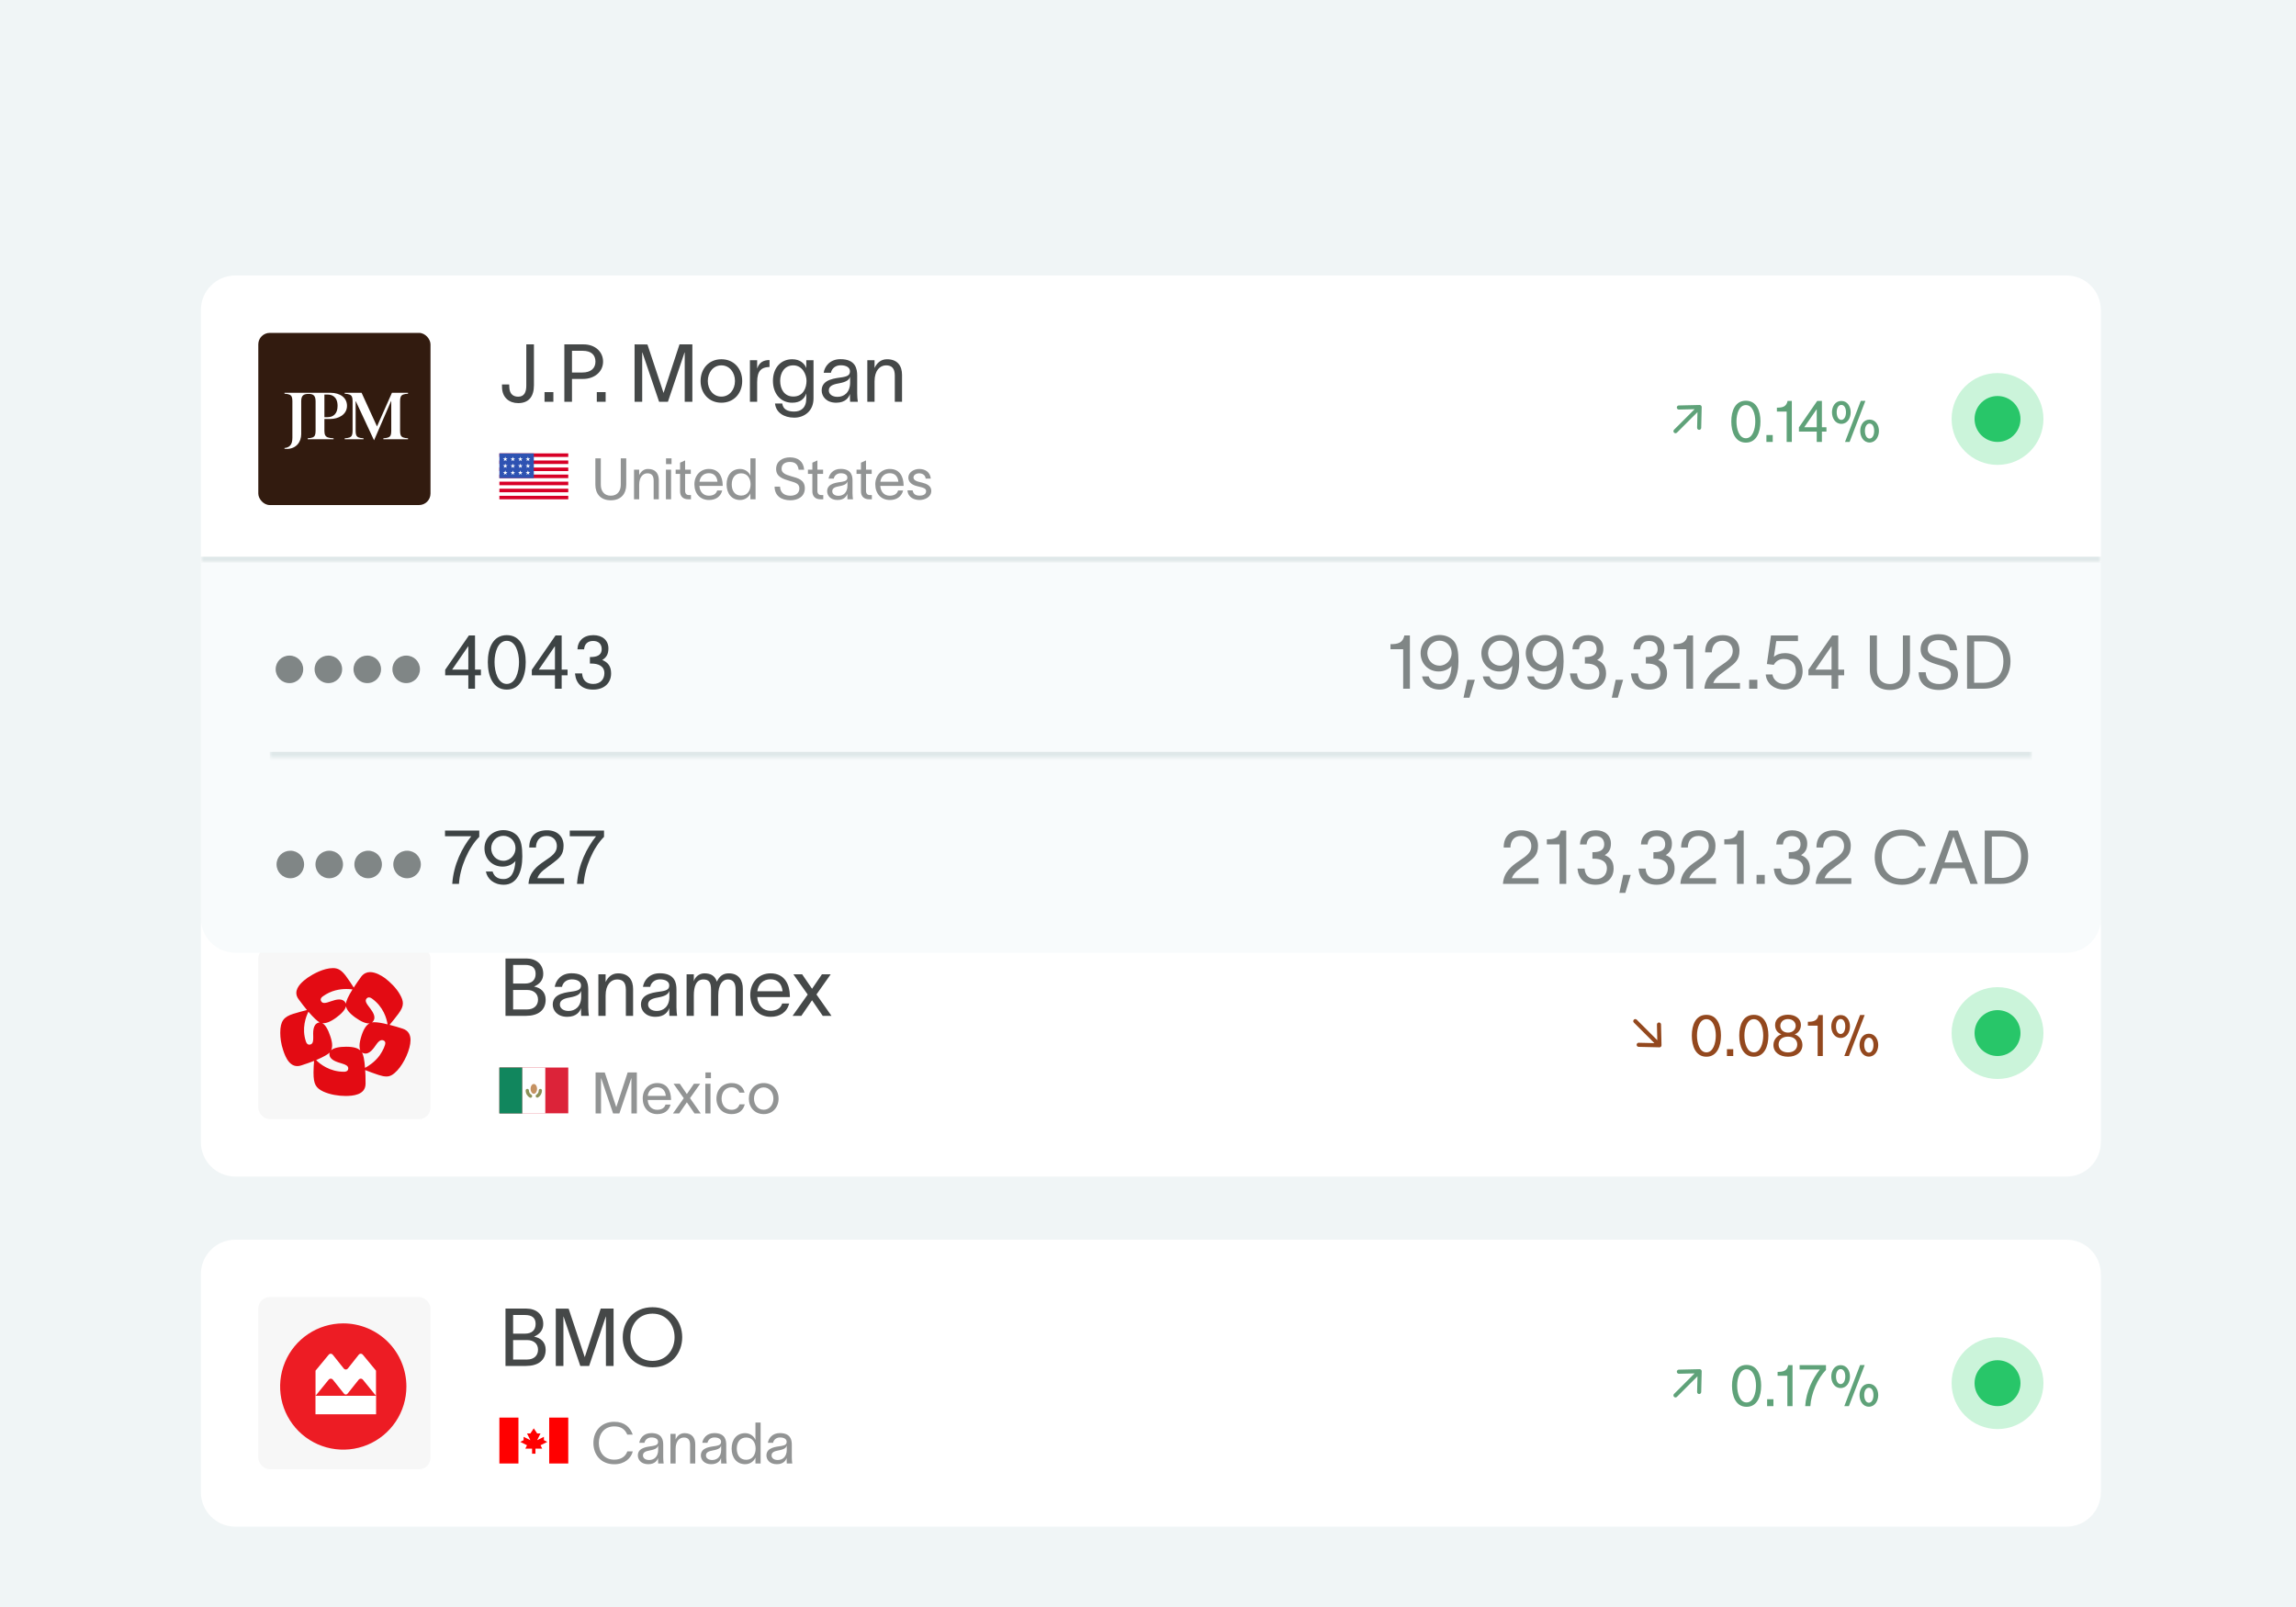 <svg width="400" height="280" viewBox="0 0 400 280" fill="none" xmlns="http://www.w3.org/2000/svg">
<rect width="400" height="280" fill="#F0F5F6"/>
<g filter="url(#filter0_dd_345_24853)">
<path d="M35 216C35 212.686 37.686 210 41 210H360C363.314 210 366 212.686 366 216V254C366 257.314 363.314 260 360 260H41C37.686 260 35 257.314 35 254V216Z" fill="white"/>
<rect x="45" y="220" width="30" height="30" rx="2" fill="#F7F7F7"/>
<path d="M59.801 224.583C57.625 224.583 55.498 225.228 53.69 226.437C51.881 227.646 50.471 229.364 49.638 231.373C48.806 233.383 48.588 235.595 49.012 237.729C49.437 239.863 50.484 241.823 52.023 243.361C53.561 244.9 55.521 245.947 57.655 246.372C59.789 246.796 62 246.578 64.01 245.746C66.02 244.913 67.738 243.503 68.947 241.694C70.156 239.885 70.801 237.759 70.801 235.583C70.801 232.666 69.642 229.868 67.579 227.805C65.516 225.742 62.718 224.583 59.801 224.583Z" fill="#ED1C24"/>
<path d="M59.902 232.463L57.961 230.03C57.921 229.979 57.868 229.937 57.809 229.909C57.749 229.88 57.683 229.866 57.616 229.866C57.551 229.865 57.487 229.88 57.429 229.907C57.371 229.934 57.32 229.974 57.281 230.024L54.97 232.821V237.208L57.275 234.376C57.317 234.325 57.37 234.283 57.431 234.255C57.492 234.226 57.558 234.212 57.626 234.212C57.694 234.211 57.762 234.226 57.823 234.255C57.885 234.284 57.938 234.327 57.98 234.379L59.93 236.829C59.967 236.875 60.014 236.913 60.068 236.94C60.121 236.966 60.18 236.982 60.241 236.984C60.301 236.982 60.361 236.967 60.414 236.941C60.468 236.914 60.515 236.876 60.552 236.829L62.502 234.379C62.544 234.327 62.598 234.285 62.659 234.256C62.72 234.227 62.788 234.212 62.856 234.212C62.924 234.211 62.991 234.226 63.052 234.254C63.112 234.282 63.166 234.324 63.207 234.376L65.505 237.205V232.818L63.194 230.021C63.154 229.971 63.103 229.931 63.044 229.904C62.986 229.877 62.921 229.862 62.856 229.863C62.79 229.863 62.724 229.878 62.664 229.907C62.604 229.935 62.552 229.976 62.511 230.027L60.586 232.463C60.546 232.513 60.494 232.554 60.434 232.582C60.375 232.61 60.31 232.624 60.244 232.624C60.178 232.623 60.113 232.609 60.054 232.581C59.995 232.553 59.943 232.512 59.902 232.463ZM65.521 240.423H54.961V237.205H65.521V240.423Z" fill="white"/>
<path d="M88.064 232V222.004H91.704C93.398 222.004 94.644 222.998 94.644 224.678C94.644 225.728 94.056 226.442 93.062 226.89V226.904C94.21 227.1 95.064 227.87 95.064 229.172C95.064 231.034 93.748 232 91.62 232H88.064ZM89.394 230.88H91.844C92.95 230.88 93.734 230.25 93.734 229.172C93.734 228.108 92.95 227.492 91.844 227.492H89.394V230.88ZM89.394 226.372H91.452C92.614 226.372 93.314 225.798 93.314 224.678C93.314 223.558 92.614 223.124 91.452 223.124H89.394V226.372ZM96.828 232V222.004L99.068 222.018L101.868 230.446H101.882L104.654 222.004H106.894V232H105.564V223.404H105.536L102.638 232H101.098L98.186 223.404H98.158V232H96.828ZM113.671 221.766C116.905 221.766 118.851 224.188 118.851 227.002C118.851 229.816 116.905 232.238 113.671 232.238C110.437 232.238 108.491 229.816 108.491 227.002C108.491 224.188 110.437 221.766 113.671 221.766ZM109.821 227.002C109.821 229.102 111.179 231.118 113.671 231.118C116.163 231.118 117.521 229.102 117.521 227.002C117.521 224.902 116.163 222.886 113.671 222.886C111.179 222.886 109.821 224.902 109.821 227.002Z" fill="#1D2020" fill-opacity="0.82"/>
<g clip-path="url(#clip0_345_24853)">
<path d="M87 241H99V249H87V241Z" fill="white"/>
<path d="M87 241H90.322V249H87V241ZM95.678 241H99V249H95.678V241ZM94.17 245.819L95.349 245.229L94.759 244.935V244.345L93.58 244.935L94.17 243.756H93.58L92.991 242.871L92.401 243.756H91.812L92.401 244.935L91.222 244.345V244.935L90.633 245.229L91.812 245.819L91.517 246.408H92.696V247.292H93.285V246.408H94.464L94.17 245.819Z" fill="#FF0000"/>
</g>
<path d="M110.24 246.89C109.96 248.06 108.84 249.13 107.02 249.13C104.67 249.13 103.38 247.44 103.38 245.43C103.38 243.42 104.67 241.73 107.02 241.73C108.81 241.73 109.79 242.69 110.23 243.96H109.28C108.89 243.06 108.23 242.53 107.02 242.53C105.24 242.53 104.33 243.88 104.33 245.43C104.33 246.98 105.23 248.33 107.02 248.33C108.24 248.33 109 247.72 109.29 246.89H110.24ZM111.374 245.39C111.484 244.64 112.114 243.7 113.464 243.7C115.364 243.7 115.544 244.93 115.544 245.73V247.95C115.544 248.34 115.584 248.75 115.624 249H114.664C114.644 248.75 114.644 248.54 114.644 248.25V248.05H114.634C114.514 248.45 114.084 249.12 112.934 249.12C111.694 249.12 111.124 248.33 111.124 247.59C111.124 246.13 112.964 246.08 113.744 245.94C114.424 245.82 114.644 245.63 114.644 245.2C114.644 244.77 114.234 244.46 113.494 244.46C112.864 244.46 112.394 244.83 112.274 245.39H111.374ZM112.014 247.59C112.014 248.08 112.464 248.39 113.094 248.39C113.884 248.39 114.664 247.88 114.664 246.6L114.654 245.88C114.554 246.22 114.334 246.52 113.214 246.72C112.464 246.85 112.014 247.07 112.014 247.59ZM116.804 249V243.83H117.704V244.8C117.974 244.21 118.454 243.71 119.254 243.71C120.614 243.71 121.124 244.6 121.124 245.65V249H120.224V245.74C120.224 244.83 119.834 244.47 119.134 244.47C118.374 244.47 117.704 245.11 117.704 246.46V249H116.804ZM122.351 245.39C122.461 244.64 123.091 243.7 124.441 243.7C126.341 243.7 126.521 244.93 126.521 245.73V247.95C126.521 248.34 126.561 248.75 126.601 249H125.641C125.621 248.75 125.621 248.54 125.621 248.25V248.05H125.611C125.491 248.45 125.061 249.12 123.911 249.12C122.671 249.12 122.101 248.33 122.101 247.59C122.101 246.13 123.941 246.08 124.721 245.94C125.401 245.82 125.621 245.63 125.621 245.2C125.621 244.77 125.211 244.46 124.471 244.46C123.841 244.46 123.371 244.83 123.251 245.39H122.351ZM122.991 247.59C122.991 248.08 123.441 248.39 124.071 248.39C124.861 248.39 125.641 247.88 125.641 246.6L125.631 245.88C125.531 246.22 125.311 246.52 124.191 246.72C123.441 246.85 122.991 247.07 122.991 247.59ZM129.821 243.71C130.761 243.71 131.411 244.34 131.601 244.88H131.611V241.86H132.511V249H131.611V247.97H131.601C131.411 248.5 130.761 249.12 129.821 249.12C128.361 249.12 127.461 248 127.461 246.4C127.461 244.8 128.361 243.71 129.821 243.71ZM128.361 246.4C128.361 247.52 128.911 248.35 130.001 248.35C131.121 248.35 131.641 247.42 131.641 246.4C131.641 245.39 131.121 244.47 130.001 244.47C128.941 244.47 128.361 245.28 128.361 246.4ZM133.776 245.39C133.886 244.64 134.516 243.7 135.866 243.7C137.766 243.7 137.946 244.93 137.946 245.73V247.95C137.946 248.34 137.986 248.75 138.026 249H137.066C137.046 248.75 137.046 248.54 137.046 248.25V248.05H137.036C136.916 248.45 136.486 249.12 135.336 249.12C134.096 249.12 133.526 248.33 133.526 247.59C133.526 246.13 135.366 246.08 136.146 245.94C136.826 245.82 137.046 245.63 137.046 245.2C137.046 244.77 136.636 244.46 135.896 244.46C135.266 244.46 134.796 244.83 134.676 245.39H133.776ZM134.416 247.59C134.416 248.08 134.866 248.39 135.496 248.39C136.286 248.39 137.066 247.88 137.066 246.6L137.056 245.88C136.956 246.22 136.736 246.52 135.616 246.72C134.866 246.85 134.416 247.07 134.416 247.59Z" fill="#1D2020" fill-opacity="0.48"/>
<g clip-path="url(#clip1_345_24853)">
<path d="M296.463 232.928C296.465 232.831 296.427 232.737 296.358 232.667C296.289 232.598 296.195 232.561 296.097 232.562L292.477 232.646C292.28 232.65 292.124 232.815 292.129 233.011C292.134 233.208 292.297 233.365 292.494 233.36L295.223 233.298L291.644 236.876C291.504 237.016 291.504 237.241 291.644 237.381C291.784 237.521 292.009 237.521 292.149 237.381L295.728 233.803L295.664 236.531C295.659 236.729 295.815 236.891 296.012 236.896C296.209 236.901 296.372 236.745 296.377 236.548L296.461 232.928L296.463 232.928Z" fill="#5FA279"/>
</g>
<path d="M304.282 238.36C305.452 238.36 305.922 236.77 305.922 235.43C305.922 234.1 305.452 232.58 304.282 232.58C303.112 232.58 302.642 234.1 302.642 235.43C302.642 236.77 303.112 238.36 304.282 238.36ZM301.742 235.43C301.742 233.61 302.402 231.82 304.282 231.82C306.162 231.82 306.822 233.61 306.822 235.43C306.822 237.25 306.162 239.12 304.282 239.12C302.402 239.12 301.742 237.26 301.742 235.43ZM307.859 237.8H308.959V239H307.859V237.8ZM312.287 239H311.387V233.71H309.687V233.03C310.657 233.03 311.337 232.88 311.547 231.86H312.287V239ZM318.114 232.7C316.684 234.11 315.524 236.79 315.394 239H314.494C314.664 236.41 315.824 234.14 317.044 232.62H313.524V231.86H318.114V232.7ZM320.668 235.16C321.178 235.16 321.478 234.56 321.478 233.83C321.478 233.1 321.178 232.55 320.668 232.55C320.158 232.55 319.858 233.11 319.858 233.83C319.858 234.56 320.158 235.16 320.668 235.16ZM319.038 233.84C319.038 232.83 319.598 231.86 320.668 231.86C321.738 231.86 322.298 232.83 322.298 233.84C322.298 234.84 321.738 235.85 320.668 235.85C319.598 235.85 319.038 234.84 319.038 233.84ZM321.308 239H322.108L324.858 231.85H324.058L321.308 239ZM323.958 237.08C323.958 236.08 324.518 235.11 325.588 235.11C326.648 235.11 327.218 236.08 327.218 237.08C327.218 238.08 326.648 239.1 325.588 239.1C324.518 239.1 323.958 238.08 323.958 237.08ZM324.778 237.07C324.778 237.8 325.078 238.41 325.588 238.41C326.098 238.41 326.388 237.8 326.388 237.07C326.388 236.35 326.098 235.8 325.588 235.8C325.078 235.8 324.778 236.35 324.778 237.07Z" fill="#5FA279"/>
<circle cx="348" cy="235" r="8" fill="#CBF4DA"/>
<circle cx="348" cy="235" r="4" fill="#28C669"/>
</g>
<g filter="url(#filter1_dd_345_24853)">
<path d="M35 155C35 151.686 37.686 149 41 149H360C363.314 149 366 151.686 366 155V193C366 196.314 363.314 199 360 199H41C37.686 199 35 196.314 35 193V155Z" fill="white"/>
<rect x="45" y="159" width="30" height="30" rx="2" fill="#F7F7F7"/>
<path d="M67.866 172.569C68.606 172.751 69.403 172.984 70.154 173.233C71.206 173.576 71.519 174.366 71.519 175.218C71.519 176.818 70.405 179.242 69.219 180.507C68.544 181.227 68.005 181.564 67.33 181.564C66.938 181.564 66.51 181.478 65.981 181.307C65.174 181.049 64.184 180.669 63.623 180.446C63.67 181.196 63.688 181.563 63.688 182.813C63.688 184.807 61.445 184.957 60.181 184.957C58.974 184.957 57.499 184.725 56.342 184.198C55.039 183.568 54.618 182.957 54.618 180.876C54.618 180.043 54.676 179.454 54.719 178.847C54.004 179.121 53.23 179.396 52.472 179.639C50.555 180.269 49.726 178.198 49.337 177.002C48.955 175.874 48.826 174.838 48.826 173.946C48.826 171.871 49.482 171.169 51.063 170.657C51.866 170.4 52.891 170.139 53.479 169.986C53.003 169.408 52.497 168.762 52.032 168.115C51.745 167.737 51.625 167.367 51.625 167.019C51.625 165.864 52.811 164.919 53.595 164.351C54.571 163.688 56.387 162.68 58.021 162.68C58.91 162.68 59.49 163.062 60.227 164.006C60.728 164.677 61.3 165.555 61.627 166.069C62.032 165.436 62.495 164.759 62.966 164.122C63.398 163.595 63.926 163.377 64.463 163.377C65.423 163.377 66.423 163.961 67.084 164.435C67.992 165.124 69.064 166.175 69.667 167.266C70.011 167.861 70.189 168.349 70.189 168.818C70.189 169.369 69.942 169.914 69.426 170.614C68.93 171.288 68.261 172.108 67.866 172.569ZM65.221 172.108C65.728 172.108 66.628 172.25 67.518 172.481C67.376 171.508 66.82 169.434 64.796 167.985C64.597 167.845 64.43 167.782 64.278 167.782C63.978 167.782 63.719 168.051 63.719 168.346C63.719 168.62 63.913 168.935 64.198 169.313C64.59 169.832 65.229 170.591 65.229 171.293C65.229 171.747 64.963 172.037 64.801 172.15C64.94 172.12 65.077 172.108 65.221 172.108ZM66.145 177.887C66.777 176.967 67.127 176.104 67.127 175.736C67.127 175.375 66.777 175.225 66.547 175.225C66.227 175.225 65.93 175.47 65.599 175.931C65.108 176.633 64.345 177.842 63.348 177.515C63.237 177.475 63.132 177.435 63.061 177.377C63.223 177.667 63.299 177.99 63.373 178.298C63.465 178.754 63.544 179.372 63.595 180.064C64.207 179.734 65.272 179.068 66.145 177.887ZM62.77 177.024C62.678 176.806 62.629 176.542 62.634 176.233C62.634 175.723 62.763 175.134 62.991 174.418C63.407 173.16 63.878 172.569 64.373 172.306C63.742 172.382 62.87 171.984 61.884 171.277C60.799 170.49 60.375 169.867 60.273 169.325C60.154 169.939 59.493 170.644 58.516 171.351C57.419 172.136 56.69 172.338 56.144 172.263C56.696 172.564 57.166 173.4 57.543 174.546C57.767 175.214 57.865 175.696 57.865 176.122C57.865 176.491 57.797 176.769 57.685 176.996C58.154 176.573 59.102 176.381 60.312 176.381C61.66 176.381 62.376 176.645 62.77 177.024ZM59.915 180.739C60.483 180.739 60.672 180.461 60.672 180.15C60.672 179.732 60.259 179.511 59.608 179.316C58.786 179.065 57.393 178.724 57.393 177.68C57.393 177.569 57.408 177.464 57.441 177.378C57.21 177.623 56.919 177.789 56.639 177.947C56.244 178.185 55.677 178.44 55.078 178.708C55.73 179.382 57.413 180.739 59.915 180.739ZM54.571 174.789C54.549 173.938 54.445 172.514 55.453 172.197C55.552 172.15 55.627 172.14 55.705 172.149C55.289 171.943 54.599 171.277 53.726 170.28C53.301 171.157 52.523 173.162 53.29 175.455C53.459 175.982 53.792 176.082 54.089 175.987C54.499 175.854 54.581 175.453 54.571 174.789ZM56.252 167.597C55.964 167.796 55.868 168.006 55.868 168.176C55.868 168.352 56.007 168.754 56.495 168.754C57.197 168.754 58.135 168.142 59.102 168.142C60.007 168.142 60.227 168.787 60.259 168.884C60.285 168.468 60.654 167.583 61.414 166.395C61.145 166.35 60.772 166.321 60.337 166.321C59.21 166.321 57.701 166.554 56.252 167.597Z" fill="#E30B13"/>
<path d="M88.064 171V161.004H91.704C93.398 161.004 94.644 161.998 94.644 163.678C94.644 164.728 94.056 165.442 93.062 165.89V165.904C94.21 166.1 95.064 166.87 95.064 168.172C95.064 170.034 93.748 171 91.62 171H88.064ZM89.394 169.88H91.844C92.95 169.88 93.734 169.25 93.734 168.172C93.734 167.108 92.95 166.492 91.844 166.492H89.394V169.88ZM89.394 165.372H91.452C92.614 165.372 93.314 164.798 93.314 163.678C93.314 162.558 92.614 162.124 91.452 162.124H89.394V165.372ZM96.646 165.946C96.8 164.896 97.682 163.58 99.572 163.58C102.232 163.58 102.484 165.302 102.484 166.422V169.53C102.484 170.076 102.54 170.65 102.596 171H101.252C101.224 170.65 101.224 170.356 101.224 169.95V169.67H101.21C101.042 170.23 100.44 171.168 98.83 171.168C97.094 171.168 96.296 170.062 96.296 169.026C96.296 166.982 98.872 166.912 99.964 166.716C100.916 166.548 101.224 166.282 101.224 165.68C101.224 165.078 100.65 164.644 99.614 164.644C98.732 164.644 98.074 165.162 97.906 165.946H96.646ZM97.542 169.026C97.542 169.712 98.172 170.146 99.054 170.146C100.16 170.146 101.252 169.432 101.252 167.64L101.238 166.632C101.098 167.108 100.79 167.528 99.222 167.808C98.172 167.99 97.542 168.298 97.542 169.026ZM104.248 171V163.762H105.508V165.12C105.886 164.294 106.558 163.594 107.678 163.594C109.582 163.594 110.296 164.84 110.296 166.31V171H109.036V166.436C109.036 165.162 108.49 164.658 107.51 164.658C106.446 164.658 105.508 165.554 105.508 167.444V171H104.248ZM112.013 165.946C112.167 164.896 113.049 163.58 114.939 163.58C117.599 163.58 117.851 165.302 117.851 166.422V169.53C117.851 170.076 117.907 170.65 117.963 171H116.619C116.591 170.65 116.591 170.356 116.591 169.95V169.67H116.577C116.409 170.23 115.807 171.168 114.197 171.168C112.461 171.168 111.663 170.062 111.663 169.026C111.663 166.982 114.239 166.912 115.331 166.716C116.283 166.548 116.591 166.282 116.591 165.68C116.591 165.078 116.017 164.644 114.981 164.644C114.099 164.644 113.441 165.162 113.273 165.946H112.013ZM112.909 169.026C112.909 169.712 113.539 170.146 114.421 170.146C115.527 170.146 116.619 169.432 116.619 167.64L116.605 166.632C116.465 167.108 116.157 167.528 114.589 167.808C113.539 167.99 112.909 168.298 112.909 169.026ZM119.615 171V163.762H120.875V164.994C121.015 164.336 121.729 163.594 122.709 163.594C123.885 163.594 124.557 164.042 124.893 165.036C125.341 164.056 125.999 163.594 126.965 163.594C128.729 163.594 129.415 164.84 129.415 166.31V171H128.155V166.436C128.155 165.162 127.637 164.658 126.797 164.658C125.873 164.658 125.131 165.554 125.131 167.444V171H123.871V166.436C123.871 165.162 123.521 164.658 122.541 164.658C121.253 164.658 120.875 165.932 120.875 167.444V171H119.615ZM137.496 168.844C137.09 170.384 135.872 171.168 134.262 171.168C132.12 171.168 130.706 169.614 130.706 167.346C130.706 165.162 132.19 163.594 134.234 163.594C136.782 163.594 137.58 165.638 137.608 167.5V167.724H131.924C132.022 169.236 132.946 170.118 134.234 170.118C135.2 170.118 136.012 169.74 136.264 168.844H137.496ZM131.938 166.716H136.334C136.222 165.456 135.522 164.63 134.234 164.63C132.932 164.63 132.106 165.47 131.938 166.716ZM138.083 171L140.715 167.29L138.223 163.762H139.749L141.471 166.282L143.193 163.762H144.719L142.241 167.276L144.859 171H143.333L141.471 168.284L139.609 171H138.083Z" fill="#1D2020" fill-opacity="0.82"/>
<g clip-path="url(#clip2_345_24853)">
<path d="M95 180H87V187.984H99V180H95Z" fill="#DC2339"/>
<path d="M87 180H91V188H87V180Z" fill="#11865D"/>
<path d="M91 180H95V188H91V180Z" fill="white"/>
<path d="M91.58 184.005C91.58 184.51 91.849 184.98 92.289 185.233C92.424 185.312 92.598 185.266 92.677 185.13C92.757 184.994 92.71 184.821 92.574 184.742C92.31 184.59 92.148 184.309 92.148 184.005C92.148 183.848 92.022 183.722 91.865 183.722C91.709 183.722 91.58 183.848 91.58 184.005V184.005ZM93.765 185.2C94.174 184.94 94.42 184.489 94.42 184.005C94.42 183.848 94.293 183.722 94.137 183.722C93.98 183.722 93.854 183.848 93.854 184.005C93.854 184.295 93.706 184.566 93.461 184.723C93.327 184.805 93.285 184.978 93.365 185.113C93.444 185.249 93.62 185.289 93.755 185.209C93.755 185.205 93.76 185.202 93.765 185.2V185.2Z" fill="#8C9157"/>
<path d="M93 184.573C93.314 184.573 93.569 184.192 93.569 183.722C93.569 183.251 93.314 182.87 93 182.87C92.686 182.87 92.432 183.251 92.432 183.722C92.432 184.192 92.686 184.573 93 184.573Z" fill="#C59262"/>
</g>
<path d="M103.76 188V180.86L105.36 180.87L107.36 186.89H107.37L109.35 180.86H110.95V188H110V181.86H109.98L107.91 188H106.81L104.73 181.86H104.71V188H103.76ZM116.822 186.46C116.532 187.56 115.662 188.12 114.512 188.12C112.982 188.12 111.972 187.01 111.972 185.39C111.972 183.83 113.032 182.71 114.492 182.71C116.312 182.71 116.882 184.17 116.902 185.5V185.66H112.842C112.912 186.74 113.572 187.37 114.492 187.37C115.182 187.37 115.762 187.1 115.942 186.46H116.822ZM112.852 184.94H115.992C115.912 184.04 115.412 183.45 114.492 183.45C113.562 183.45 112.972 184.05 112.852 184.94ZM117.242 188L119.122 185.35L117.342 182.83H118.432L119.662 184.63L120.892 182.83H121.982L120.212 185.34L122.082 188H120.992L119.662 186.06L118.332 188H117.242ZM123.858 181.86H122.898V180.86H123.858V181.86ZM122.878 188V182.83H123.778V188H122.878ZM129.754 186.42C129.464 187.5 128.714 188.12 127.464 188.12C125.854 188.12 124.814 186.98 124.814 185.42C124.814 183.86 125.854 182.71 127.464 182.71C128.784 182.71 129.494 183.44 129.714 184.38H128.814C128.624 183.91 128.274 183.45 127.434 183.45C126.384 183.45 125.714 184.31 125.714 185.42C125.714 186.52 126.384 187.37 127.434 187.37C128.184 187.37 128.614 187.03 128.844 186.42H129.754ZM133.049 188.12C131.479 188.12 130.459 186.94 130.459 185.42C130.459 183.9 131.479 182.71 133.049 182.71C134.619 182.71 135.639 183.9 135.639 185.42C135.639 186.94 134.619 188.12 133.049 188.12ZM131.359 185.42C131.359 186.48 132.039 187.36 133.049 187.36C134.059 187.36 134.739 186.48 134.739 185.42C134.739 184.35 134.059 183.47 133.049 183.47C132.039 183.47 131.359 184.35 131.359 185.42Z" fill="#1D2020" fill-opacity="0.48"/>
<g clip-path="url(#clip3_345_24853)">
<path d="M289.096 176.487C289.193 176.489 289.288 176.451 289.357 176.381C289.427 176.312 289.463 176.218 289.462 176.12L289.378 172.501C289.374 172.303 289.21 172.147 289.013 172.152C288.816 172.158 288.66 172.321 288.665 172.518L288.727 175.246L285.148 171.667C285.008 171.527 284.783 171.527 284.643 171.667C284.503 171.807 284.503 172.033 284.643 172.172L288.222 175.751L285.493 175.687C285.296 175.683 285.134 175.838 285.128 176.035C285.123 176.232 285.28 176.395 285.477 176.4L289.096 176.485L289.096 176.487Z" fill="#93481E"/>
</g>
<path d="M297.281 177.36C298.451 177.36 298.921 175.77 298.921 174.43C298.921 173.1 298.451 171.58 297.281 171.58C296.111 171.58 295.641 173.1 295.641 174.43C295.641 175.77 296.111 177.36 297.281 177.36ZM294.741 174.43C294.741 172.61 295.401 170.82 297.281 170.82C299.161 170.82 299.821 172.61 299.821 174.43C299.821 176.25 299.161 178.12 297.281 178.12C295.401 178.12 294.741 176.26 294.741 174.43ZM300.858 176.8H301.958V178H300.858V176.8ZM305.543 177.36C306.713 177.36 307.183 175.77 307.183 174.43C307.183 173.1 306.713 171.58 305.543 171.58C304.373 171.58 303.903 173.1 303.903 174.43C303.903 175.77 304.373 177.36 305.543 177.36ZM303.003 174.43C303.003 172.61 303.663 170.82 305.543 170.82C307.423 170.82 308.083 172.61 308.083 174.43C308.083 176.25 307.423 178.12 305.543 178.12C303.663 178.12 303.003 176.26 303.003 174.43ZM311.5 170.8C312.79 170.8 313.75 171.49 313.75 172.58C313.75 173.4 313.27 174.03 312.65 174.22C313.31 174.41 314.01 175.07 314.01 176.06C314.01 177.36 312.92 178.12 311.51 178.12C310.05 178.12 308.95 177.36 308.96 176.06C308.97 175.07 309.71 174.4 310.36 174.21C309.66 173.98 309.25 173.41 309.25 172.58C309.25 171.49 310.21 170.8 311.5 170.8ZM309.86 175.99C309.86 176.76 310.44 177.37 311.5 177.37C312.55 177.37 313.11 176.76 313.11 175.98C313.11 175.23 312.55 174.62 311.5 174.62C310.44 174.62 309.86 175.23 309.86 175.99ZM310.16 172.74C310.16 173.36 310.67 173.92 311.5 173.92C312.33 173.92 312.84 173.37 312.84 172.74C312.84 172.11 312.33 171.56 311.5 171.56C310.66 171.56 310.16 172.11 310.16 172.74ZM317.562 178H316.662V172.71H314.962V172.03C315.932 172.03 316.612 171.88 316.822 170.86H317.562V178ZM320.669 174.16C321.179 174.16 321.479 173.56 321.479 172.83C321.479 172.1 321.179 171.55 320.669 171.55C320.159 171.55 319.859 172.11 319.859 172.83C319.859 173.56 320.159 174.16 320.669 174.16ZM319.039 172.84C319.039 171.83 319.599 170.86 320.669 170.86C321.739 170.86 322.299 171.83 322.299 172.84C322.299 173.84 321.739 174.85 320.669 174.85C319.599 174.85 319.039 173.84 319.039 172.84ZM321.309 178H322.109L324.859 170.85H324.059L321.309 178ZM323.959 176.08C323.959 175.08 324.519 174.11 325.589 174.11C326.649 174.11 327.219 175.08 327.219 176.08C327.219 177.08 326.649 178.1 325.589 178.1C324.519 178.1 323.959 177.08 323.959 176.08ZM324.779 176.07C324.779 176.8 325.079 177.41 325.589 177.41C326.099 177.41 326.389 176.8 326.389 176.07C326.389 175.35 326.099 174.8 325.589 174.8C325.079 174.8 324.779 175.35 324.779 176.07Z" fill="#93481E"/>
<circle cx="348" cy="174" r="8" fill="#CBF4DA"/>
<circle cx="348" cy="174" r="4" fill="#28C669"/>
</g>
<g filter="url(#filter2_dd_345_24853)">
<mask id="path-27-inside-1_345_24853" fill="white">
<path d="M35 26C35 22.686 37.686 20 41 20H360C363.314 20 366 22.686 366 26V70H35V26Z"/>
</mask>
<path d="M35 26C35 22.686 37.686 20 41 20H360C363.314 20 366 22.686 366 26V70H35V26Z" fill="white"/>
<path d="M35 20H366H35ZM366 71H35V69H366V71ZM35 70V20V70ZM366 20V70V20Z" fill="#DFE8E9" mask="url(#path-27-inside-1_345_24853)"/>
<rect x="45" y="30" width="30" height="30" rx="2" fill="#321B0F"/>
<path d="M70.224 48.216C70.418 48.294 70.706 48.344 71.086 48.367V48.531H66.789V48.367C67.169 48.344 67.457 48.294 67.651 48.216C67.845 48.139 67.979 48.014 68.053 47.843C68.126 47.672 68.163 47.42 68.163 47.086V41.891H68.128L65.182 48.682H65.147L61.991 41.915H61.956V47.086C61.956 47.42 61.995 47.672 62.073 47.843C62.15 48.014 62.285 48.138 62.475 48.216C62.664 48.294 62.95 48.344 63.33 48.367V48.531H60.052V48.367C60.432 48.344 60.718 48.294 60.908 48.216C61.098 48.139 61.232 48.014 61.309 47.843C61.386 47.672 61.426 47.42 61.426 47.086V41.879C61.426 41.545 61.387 41.293 61.309 41.122C61.231 40.952 61.098 40.827 60.908 40.749C60.717 40.672 60.432 40.621 60.052 40.598V40.435H62.993L65.679 46.3L68.284 40.435H71.086V40.598C70.706 40.621 70.418 40.672 70.224 40.749C70.031 40.827 69.895 40.953 69.817 41.128C69.739 41.302 69.7 41.553 69.7 41.879V47.086C69.7 47.42 69.739 47.672 69.817 47.843C69.895 48.014 70.031 48.138 70.224 48.216ZM56.517 45.001V47.086C56.517 47.412 56.564 47.662 56.657 47.838C56.751 48.012 56.906 48.139 57.123 48.216C57.34 48.294 57.67 48.344 58.113 48.367V48.531H53.606V48.367C53.986 48.344 54.272 48.294 54.461 48.216C54.651 48.139 54.786 48.014 54.863 47.843C54.94 47.672 54.98 47.42 54.98 47.086V41.915C54.98 40.85 54.498 40.633 53.768 40.633C52.966 40.633 52.476 40.849 52.476 41.88V47.666C52.476 48.974 51.626 50.217 49.949 50.217C49.819 50.217 49.691 50.21 49.565 50.195V50.055C49.963 50.031 50.286 49.896 50.531 49.647C50.803 49.371 50.939 48.919 50.939 48.289V41.879C50.939 41.553 50.901 41.302 50.822 41.128C50.745 40.953 50.609 40.827 50.415 40.749C50.221 40.672 49.938 40.621 49.565 40.598V40.435H57.523C59.333 40.435 60.453 41.34 60.453 42.706C60.453 44.271 58.917 45.001 57.544 45.001H56.517ZM56.517 44.688H57.072C58.017 44.688 58.812 44.135 58.812 42.718C58.812 40.986 57.668 40.748 57.101 40.748H56.517V44.688Z" fill="white"/>
<path d="M88.736 39.55C88.792 40.614 89.38 41.118 90.276 41.118C91.368 41.118 91.69 40.278 91.69 39.172V32.004H93.02V39.144C93.02 41.062 92.138 42.238 90.276 42.238C88.722 42.238 87.504 41.272 87.462 39.522L87.448 38.99H88.708L88.736 39.55ZM94.867 40.32H96.407V42H94.867V40.32ZM101.454 36.904C102.91 36.904 103.736 36.19 103.736 35.014C103.736 33.838 102.994 33.124 101.538 33.124H99.648V36.904H101.454ZM98.318 42V32.004H101.678C103.666 32.004 105.066 33.278 105.066 35.014C105.066 36.75 103.582 38.024 101.594 38.024H99.648V42H98.318ZM103.973 40.32H105.513V42H103.973V40.32ZM110.554 42V32.004L112.794 32.018L115.594 40.446H115.608L118.38 32.004H120.62V42H119.29V33.404H119.262L116.364 42H114.824L111.912 33.404H111.884V42H110.554ZM125.678 42.168C123.48 42.168 122.052 40.516 122.052 38.388C122.052 36.26 123.48 34.594 125.678 34.594C127.876 34.594 129.304 36.26 129.304 38.388C129.304 40.516 127.876 42.168 125.678 42.168ZM123.312 38.388C123.312 39.872 124.264 41.104 125.678 41.104C127.092 41.104 128.044 39.872 128.044 38.388C128.044 36.89 127.092 35.658 125.678 35.658C124.264 35.658 123.312 36.89 123.312 38.388ZM131.908 34.762V36.218C132.272 35.154 132.972 34.734 134.064 34.734V35.938C134.008 35.938 133.784 35.952 133.602 35.98C132.762 36.106 131.908 36.484 131.908 38.584V42H130.648V34.762H131.908ZM140.467 34.762H141.727V41.44C141.727 43.582 140.159 44.772 138.367 44.772C136.575 44.772 135.175 43.876 135.021 42.308H136.281C136.421 43.344 137.219 43.708 138.367 43.708C139.515 43.708 140.467 43.078 140.467 41.44V40.572H140.453C140.145 41.468 139.431 42.168 138.017 42.168C135.945 42.168 134.657 40.53 134.657 38.36C134.657 36.204 135.945 34.594 138.017 34.594C139.431 34.594 140.187 35.392 140.453 36.106H140.467V34.762ZM135.917 38.36C135.917 39.788 136.631 41.09 138.213 41.09C139.991 41.09 140.509 39.508 140.509 38.36C140.509 37.226 139.767 35.658 138.213 35.658C136.673 35.658 135.917 36.946 135.917 38.36ZM143.499 36.946C143.653 35.896 144.535 34.58 146.425 34.58C149.085 34.58 149.337 36.302 149.337 37.422V40.53C149.337 41.076 149.393 41.65 149.449 42H148.105C148.077 41.65 148.077 41.356 148.077 40.95V40.67H148.063C147.895 41.23 147.293 42.168 145.683 42.168C143.947 42.168 143.149 41.062 143.149 40.026C143.149 37.982 145.725 37.912 146.817 37.716C147.769 37.548 148.077 37.282 148.077 36.68C148.077 36.078 147.503 35.644 146.467 35.644C145.585 35.644 144.927 36.162 144.759 36.946H143.499ZM144.395 40.026C144.395 40.712 145.025 41.146 145.907 41.146C147.013 41.146 148.105 40.432 148.105 38.64L148.091 37.632C147.951 38.108 147.643 38.528 146.075 38.808C145.025 38.99 144.395 39.298 144.395 40.026ZM151.101 42V34.762H152.361V36.12C152.739 35.294 153.411 34.594 154.531 34.594C156.435 34.594 157.149 35.84 157.149 37.31V42H155.889V37.436C155.889 36.162 155.343 35.658 154.363 35.658C153.299 35.658 152.361 36.554 152.361 38.444V42H151.101Z" fill="#1D2020" fill-opacity="0.82"/>
<g clip-path="url(#clip4_345_24853)">
<path d="M87 51H99V59H87V51Z" fill="white"/>
<path d="M87 51H99V51.615H87V51ZM87 52.23H99V52.846H87V52.23ZM87 53.461H99V54.076H87V53.461ZM87 54.691H99V55.306H87V54.691ZM87 55.924H99V56.539H87V55.924ZM87 57.154H99V57.77H87V57.154ZM87 58.385H99V59H87V58.385Z" fill="#D80027"/>
<path d="M87 51H93V55.306H87V51Z" fill="#2E52B2"/>
<path d="M88.118 54.249L88.025 53.95L87.922 54.249H87.613L87.864 54.429L87.77 54.729L88.025 54.544L88.273 54.729L88.177 54.429L88.432 54.249H88.118ZM89.436 54.249L89.34 53.95L89.241 54.249H88.933L89.183 54.429L89.089 54.729L89.34 54.544L89.592 54.729L89.499 54.429L89.749 54.249H89.436ZM90.757 54.249L90.657 53.95L90.563 54.249H90.247L90.504 54.429L90.406 54.729L90.657 54.544L90.914 54.729L90.816 54.429L91.066 54.249H90.757ZM92.072 54.249L91.978 53.95L91.88 54.249H91.569L91.822 54.429L91.728 54.729L91.978 54.544L92.231 54.729L92.13 54.429L92.388 54.249H92.072ZM89.34 52.761L89.241 53.061H88.933L89.183 53.246L89.089 53.54L89.34 53.358L89.592 53.54L89.499 53.246L89.749 53.061H89.436L89.34 52.761ZM88.025 52.761L87.922 53.061H87.613L87.864 53.246L87.77 53.54L88.025 53.358L88.273 53.54L88.177 53.246L88.432 53.061H88.118L88.025 52.761ZM90.657 52.761L90.563 53.061H90.247L90.504 53.246L90.406 53.54L90.657 53.358L90.914 53.54L90.816 53.246L91.066 53.061H90.757L90.657 52.761ZM91.978 52.761L91.88 53.061H91.569L91.822 53.246L91.728 53.54L91.978 53.358L92.231 53.54L92.13 53.246L92.388 53.061H92.072L91.978 52.761ZM88.025 51.578L87.922 51.873H87.613L87.864 52.057L87.77 52.354L88.025 52.17L88.273 52.354L88.177 52.057L88.432 51.873H88.118L88.025 51.578ZM89.34 51.578L89.241 51.873H88.933L89.183 52.057L89.089 52.354L89.34 52.17L89.592 52.354L89.499 52.057L89.749 51.873H89.436L89.34 51.578ZM90.657 51.578L90.563 51.873H90.247L90.504 52.057L90.406 52.354L90.657 52.17L90.914 52.354L90.816 52.057L91.066 51.873H90.757L90.657 51.578ZM91.978 51.578L91.88 51.873H91.569L91.822 52.057L91.728 52.354L91.978 52.17L92.231 52.354L92.13 52.057L92.388 51.873H92.072L91.978 51.578Z" fill="white"/>
</g>
<path d="M109.1 56.46C109.1 57.96 108.25 59.17 106.41 59.17C104.57 59.17 103.72 57.96 103.72 56.46V51.86H104.67V56.46C104.67 57.49 105.21 58.37 106.41 58.37C107.61 58.37 108.15 57.49 108.15 56.46V51.86H109.1V56.46ZM110.456 59V53.83H111.356V54.8C111.626 54.21 112.106 53.71 112.906 53.71C114.266 53.71 114.776 54.6 114.776 55.65V59H113.876V55.74C113.876 54.83 113.486 54.47 112.786 54.47C112.026 54.47 111.356 55.11 111.356 56.46V59H110.456ZM116.993 52.86H116.033V51.86H116.993V52.86ZM116.013 59V53.83H116.913V59H116.013ZM119.359 57.55C119.359 58.01 119.619 58.26 120.019 58.26H120.379V59H119.929C118.929 59 118.479 58.41 118.479 57.61V54.57H117.709V53.83H118.479V52.62L119.359 52.22V53.83H120.349V54.57H119.359V57.55ZM125.826 57.46C125.536 58.56 124.666 59.12 123.516 59.12C121.986 59.12 120.976 58.01 120.976 56.39C120.976 54.83 122.036 53.71 123.496 53.71C125.316 53.71 125.886 55.17 125.906 56.5V56.66H121.846C121.916 57.74 122.576 58.37 123.496 58.37C124.186 58.37 124.766 58.1 124.946 57.46H125.826ZM121.856 55.94H124.996C124.916 55.04 124.416 54.45 123.496 54.45C122.566 54.45 121.976 55.05 121.856 55.94ZM128.942 53.71C129.882 53.71 130.532 54.34 130.722 54.88H130.732V51.86H131.632V59H130.732V57.97H130.722C130.532 58.5 129.882 59.12 128.942 59.12C127.482 59.12 126.582 58 126.582 56.4C126.582 54.8 127.482 53.71 128.942 53.71ZM127.482 56.4C127.482 57.52 128.032 58.35 129.122 58.35C130.242 58.35 130.762 57.42 130.762 56.4C130.762 55.39 130.242 54.47 129.122 54.47C128.062 54.47 127.482 55.28 127.482 56.4ZM135.894 56.79C135.934 57.86 136.664 58.37 137.704 58.37C138.544 58.37 139.264 57.98 139.264 57.11C139.264 56.23 138.524 56.08 137.624 55.81C136.444 55.46 135.244 55.11 135.214 53.76C135.184 52.38 136.324 51.69 137.614 51.69C139.044 51.69 139.984 52.41 140.094 53.84H139.134C139.004 52.94 138.554 52.49 137.614 52.49C136.824 52.49 136.164 52.82 136.164 53.69C136.164 54.42 136.864 54.7 137.804 54.97C138.994 55.31 140.214 55.57 140.214 57.08C140.214 58.54 138.984 59.17 137.704 59.17C136.144 59.17 134.964 58.42 134.944 56.79H135.894ZM142.406 57.55C142.406 58.01 142.666 58.26 143.066 58.26H143.426V59H142.976C141.976 59 141.526 58.41 141.526 57.61V54.57H140.756V53.83H141.526V52.62L142.406 52.22V53.83H143.396V54.57H142.406V57.55ZM144.353 55.39C144.463 54.64 145.093 53.7 146.443 53.7C148.343 53.7 148.523 54.93 148.523 55.73V57.95C148.523 58.34 148.563 58.75 148.603 59H147.643C147.623 58.75 147.623 58.54 147.623 58.25V58.05H147.613C147.493 58.45 147.063 59.12 145.913 59.12C144.673 59.12 144.103 58.33 144.103 57.59C144.103 56.13 145.943 56.08 146.723 55.94C147.403 55.82 147.623 55.63 147.623 55.2C147.623 54.77 147.213 54.46 146.473 54.46C145.843 54.46 145.373 54.83 145.253 55.39H144.353ZM144.993 57.59C144.993 58.08 145.443 58.39 146.073 58.39C146.863 58.39 147.643 57.88 147.643 56.6L147.633 55.88C147.533 56.22 147.313 56.52 146.193 56.72C145.443 56.85 144.993 57.07 144.993 57.59ZM150.873 57.55C150.873 58.01 151.133 58.26 151.533 58.26H151.893V59H151.443C150.443 59 149.993 58.41 149.993 57.61V54.57H149.223V53.83H149.993V52.62L150.873 52.22V53.83H151.863V54.57H150.873V57.55ZM157.34 57.46C157.05 58.56 156.18 59.12 155.03 59.12C153.5 59.12 152.49 58.01 152.49 56.39C152.49 54.83 153.55 53.71 155.01 53.71C156.83 53.71 157.4 55.17 157.42 56.5V56.66H153.36C153.43 57.74 154.09 58.37 155.01 58.37C155.7 58.37 156.28 58.1 156.46 57.46H157.34ZM153.37 55.94H156.51C156.43 55.04 155.93 54.45 155.01 54.45C154.08 54.45 153.49 55.05 153.37 55.94ZM161.265 55.39C161.205 54.72 160.645 54.47 160.125 54.47C159.635 54.47 159.145 54.75 159.145 55.19C159.145 55.59 159.545 55.82 159.995 55.93L160.675 56.1C161.455 56.29 162.245 56.66 162.245 57.52C162.245 58.62 161.095 59.12 160.195 59.12C159.325 59.12 158.185 58.72 158.095 57.44H158.995C159.115 58.1 159.525 58.36 160.225 58.36C160.735 58.36 161.345 58.18 161.345 57.58C161.345 57.14 160.915 56.99 160.425 56.87L159.705 56.69C158.935 56.5 158.245 56.03 158.245 55.23C158.245 54.26 159.245 53.71 160.155 53.71C161.165 53.71 162.055 54.25 162.155 55.39H161.265Z" fill="#1D2020" fill-opacity="0.48"/>
<g clip-path="url(#clip5_345_24853)">
<path d="M296.463 42.928C296.465 42.831 296.427 42.737 296.358 42.667C296.289 42.598 296.195 42.561 296.097 42.562L292.477 42.646C292.28 42.65 292.124 42.815 292.129 43.011C292.134 43.208 292.297 43.365 292.494 43.36L295.223 43.297L291.644 46.876C291.504 47.016 291.504 47.241 291.644 47.381C291.784 47.521 292.009 47.521 292.149 47.381L295.728 43.803L295.664 46.531C295.659 46.729 295.815 46.891 296.012 46.896C296.209 46.901 296.372 46.745 296.377 46.548L296.461 42.928L296.463 42.928Z" fill="#5FA279"/>
</g>
<path d="M304.16 48.36C305.33 48.36 305.8 46.77 305.8 45.43C305.8 44.1 305.33 42.58 304.16 42.58C302.99 42.58 302.52 44.1 302.52 45.43C302.52 46.77 302.99 48.36 304.16 48.36ZM301.62 45.43C301.62 43.61 302.28 41.82 304.16 41.82C306.04 41.82 306.7 43.61 306.7 45.43C306.7 47.25 306.04 49.12 304.16 49.12C302.28 49.12 301.62 47.26 301.62 45.43ZM307.737 47.8H308.837V49H307.737V47.8ZM312.165 49H311.265V43.71H309.565V43.03C310.535 43.03 311.215 42.88 311.425 41.86H312.165V49ZM313.405 47.2V46.46L316.585 41.86H317.405V46.44H318.195V47.2H317.405V49H316.505V47.2H313.405ZM314.335 46.44H316.505V43.33H316.475L314.335 46.44ZM320.79 45.16C321.3 45.16 321.6 44.56 321.6 43.83C321.6 43.1 321.3 42.55 320.79 42.55C320.28 42.55 319.98 43.11 319.98 43.83C319.98 44.56 320.28 45.16 320.79 45.16ZM319.16 43.84C319.16 42.83 319.72 41.86 320.79 41.86C321.86 41.86 322.42 42.83 322.42 43.84C322.42 44.84 321.86 45.85 320.79 45.85C319.72 45.85 319.16 44.84 319.16 43.84ZM321.43 49H322.23L324.98 41.85H324.18L321.43 49ZM324.08 47.08C324.08 46.08 324.64 45.11 325.71 45.11C326.77 45.11 327.34 46.08 327.34 47.08C327.34 48.08 326.77 49.1 325.71 49.1C324.64 49.1 324.08 48.08 324.08 47.08ZM324.9 47.07C324.9 47.8 325.2 48.41 325.71 48.41C326.22 48.41 326.51 47.8 326.51 47.07C326.51 46.35 326.22 45.8 325.71 45.8C325.2 45.8 324.9 46.35 324.9 47.07Z" fill="#5FA279"/>
<circle cx="348" cy="45" r="8" fill="#CBF4DA"/>
<circle cx="348" cy="45" r="4" fill="#28C669"/>
<path d="M35 70H366V132C366 135.314 363.314 138 360 138H41C37.686 138 35 135.314 35 132V70Z" fill="#F8FBFC"/>
<mask id="path-42-inside-2_345_24853" fill="white">
<path d="M47 70H354V104H47V70Z"/>
</mask>
<path d="M354 104V103H47V104V105H354V104Z" fill="#DFE8E9" mask="url(#path-42-inside-2_345_24853)"/>
<path d="M50.432 86.228C51.771 86.228 52.824 87.268 52.824 88.607C52.824 89.946 51.771 91.025 50.432 91.025C49.093 91.025 48.027 89.946 48.027 88.607C48.027 87.268 49.093 86.228 50.432 86.228ZM57.211 86.228C58.55 86.228 59.603 87.268 59.603 88.607C59.603 89.946 58.55 91.025 57.211 91.025C55.872 91.025 54.806 89.946 54.806 88.607C54.806 87.268 55.872 86.228 57.211 86.228ZM63.991 86.228C65.33 86.228 66.383 87.268 66.383 88.607C66.383 89.946 65.33 91.025 63.991 91.025C62.652 91.025 61.586 89.946 61.586 88.607C61.586 87.268 62.652 86.228 63.991 86.228ZM70.77 86.228C72.109 86.228 73.162 87.268 73.162 88.607C73.162 89.946 72.109 91.025 70.77 91.025C69.431 91.025 68.365 89.946 68.365 88.607C68.365 87.268 69.431 86.228 70.77 86.228Z" fill="#3D4344" fill-opacity="0.64"/>
<path d="M77.558 89.66V88.698L81.692 82.718H82.757V88.672H83.784V89.66H82.757V92H81.588V89.66H77.558ZM78.766 88.672H81.588V84.629H81.549L78.766 88.672ZM88.288 91.168C89.809 91.168 90.42 89.101 90.42 87.359C90.42 85.63 89.809 83.654 88.288 83.654C86.767 83.654 86.156 85.63 86.156 87.359C86.156 89.101 86.767 91.168 88.288 91.168ZM84.986 87.359C84.986 84.993 85.844 82.666 88.288 82.666C90.732 82.666 91.59 84.993 91.59 87.359C91.59 89.725 90.732 92.156 88.288 92.156C85.844 92.156 84.986 89.738 84.986 87.359ZM92.652 89.66V88.698L96.786 82.718H97.852V88.672H98.879V89.66H97.852V92H96.682V89.66H92.652ZM93.861 88.672H96.682V84.629H96.643L93.861 88.672ZM100.601 85.136C100.653 83.667 101.667 82.666 103.37 82.666C104.995 82.666 105.996 83.602 105.996 84.967C105.996 85.968 105.658 86.553 104.917 86.995C105.879 87.385 106.464 88.048 106.464 89.335C106.464 90.999 105.268 92.156 103.331 92.156C101.472 92.156 100.38 91.168 100.185 89.465V89.335H101.42V89.426C101.524 90.583 102.239 91.168 103.357 91.168C104.631 91.168 105.294 90.323 105.294 89.296C105.294 88.035 104.202 87.619 103.058 87.619H102.772V86.488C102.967 86.488 103.136 86.475 103.305 86.462C104.241 86.384 104.826 85.981 104.826 85.11C104.826 84.2 104.267 83.68 103.331 83.68C102.356 83.68 101.888 84.239 101.784 84.954L101.758 85.136H100.601Z" fill="#3D4344"/>
<path d="M245.626 92H244.456V85.123H242.246V84.239C243.507 84.239 244.391 84.044 244.664 82.718H245.626V92ZM247.494 85.799C247.494 83.979 248.95 82.64 250.783 82.64C251.758 82.64 252.655 83.004 253.24 83.654C253.916 84.408 254.085 85.617 254.085 87.242C254.085 89.907 253.149 92.156 250.861 92.156C249.119 92.156 247.988 91.142 247.741 89.855H248.911C249.093 90.479 249.587 91.168 250.783 91.168C252.213 91.168 252.759 89.92 252.889 88.022C252.486 88.529 251.68 88.997 250.653 88.997C248.833 88.997 247.494 87.632 247.494 85.799ZM248.664 85.799C248.664 86.982 249.561 87.983 250.783 87.983C252.018 87.983 252.902 86.917 252.902 85.799C252.902 84.564 251.966 83.628 250.783 83.628C249.6 83.628 248.664 84.616 248.664 85.799ZM255.641 90.44H256.941L256.005 93.573H254.965L255.641 90.44ZM258.082 85.799C258.082 83.979 259.538 82.64 261.371 82.64C262.346 82.64 263.243 83.004 263.828 83.654C264.504 84.408 264.673 85.617 264.673 87.242C264.673 89.907 263.737 92.156 261.449 92.156C259.707 92.156 258.576 91.142 258.329 89.855H259.499C259.681 90.479 260.175 91.168 261.371 91.168C262.801 91.168 263.347 89.92 263.477 88.022C263.074 88.529 262.268 88.997 261.241 88.997C259.421 88.997 258.082 87.632 258.082 85.799ZM259.252 85.799C259.252 86.982 260.149 87.983 261.371 87.983C262.606 87.983 263.49 86.917 263.49 85.799C263.49 84.564 262.554 83.628 261.371 83.628C260.188 83.628 259.252 84.616 259.252 85.799ZM265.813 85.799C265.813 83.979 267.269 82.64 269.102 82.64C270.077 82.64 270.974 83.004 271.559 83.654C272.235 84.408 272.404 85.617 272.404 87.242C272.404 89.907 271.468 92.156 269.18 92.156C267.438 92.156 266.307 91.142 266.06 89.855H267.23C267.412 90.479 267.906 91.168 269.102 91.168C270.532 91.168 271.078 89.92 271.208 88.022C270.805 88.529 269.999 88.997 268.972 88.997C267.152 88.997 265.813 87.632 265.813 85.799ZM266.983 85.799C266.983 86.982 267.88 87.983 269.102 87.983C270.337 87.983 271.221 86.917 271.221 85.799C271.221 84.564 270.285 83.628 269.102 83.628C267.919 83.628 266.983 84.616 266.983 85.799ZM273.938 85.136C273.99 83.667 275.004 82.666 276.707 82.666C278.332 82.666 279.333 83.602 279.333 84.967C279.333 85.968 278.995 86.553 278.254 86.995C279.216 87.385 279.801 88.048 279.801 89.335C279.801 90.999 278.605 92.156 276.668 92.156C274.809 92.156 273.717 91.168 273.522 89.465V89.335H274.757V89.426C274.861 90.583 275.576 91.168 276.694 91.168C277.968 91.168 278.631 90.323 278.631 89.296C278.631 88.035 277.539 87.619 276.395 87.619H276.109V86.488C276.304 86.488 276.473 86.475 276.642 86.462C277.578 86.384 278.163 85.981 278.163 85.11C278.163 84.2 277.604 83.68 276.668 83.68C275.693 83.68 275.225 84.239 275.121 84.954L275.095 85.136H273.938ZM281.476 90.44H282.776L281.84 93.573H280.8L281.476 90.44ZM284.564 85.136C284.616 83.667 285.63 82.666 287.333 82.666C288.958 82.666 289.959 83.602 289.959 84.967C289.959 85.968 289.621 86.553 288.88 86.995C289.842 87.385 290.427 88.048 290.427 89.335C290.427 90.999 289.231 92.156 287.294 92.156C285.435 92.156 284.343 91.168 284.148 89.465V89.335H285.383V89.426C285.487 90.583 286.202 91.168 287.32 91.168C288.594 91.168 289.257 90.323 289.257 89.296C289.257 88.035 288.165 87.619 287.021 87.619H286.735V86.488C286.93 86.488 287.099 86.475 287.268 86.462C288.204 86.384 288.789 85.981 288.789 85.11C288.789 84.2 288.23 83.68 287.294 83.68C286.319 83.68 285.851 84.239 285.747 84.954L285.721 85.136H284.564ZM294.96 92H293.79V85.123H291.58V84.239C292.841 84.239 293.725 84.044 293.998 82.718H294.96V92ZM297.062 85.669C297.062 83.693 298.206 82.666 300.156 82.666C301.885 82.666 303.042 83.68 303.042 85.357C303.042 86.982 302.262 87.541 301.209 88.36C300.117 89.218 298.843 89.894 298.479 91.012H303.133V92H296.932C297.062 89.972 298.414 88.906 299.675 88.061C301.131 87.086 301.872 86.527 301.872 85.409C301.872 84.46 301.248 83.654 300.091 83.654C298.804 83.654 298.245 84.59 298.232 85.669H297.062ZM304.729 90.44H306.159V92H304.729V90.44ZM313.237 83.706H309.454L309.038 86.462C309.48 86.033 310.195 85.799 310.949 85.799C312.808 85.799 314.043 86.969 314.043 88.984C314.043 90.713 312.769 92.156 310.793 92.156C309.181 92.156 307.738 91.155 307.621 89.517H308.791C308.921 90.427 309.74 91.168 310.793 91.168C311.859 91.168 312.873 90.414 312.873 88.984C312.873 87.697 312.223 86.813 310.741 86.813C309.909 86.813 309.324 87.294 309.025 87.84L307.816 87.697L308.531 82.718H313.237V83.706ZM315.057 89.66V88.698L319.191 82.718H320.257V88.672H321.284V89.66H320.257V92H319.087V89.66H315.057ZM316.266 88.672H319.087V84.629H319.048L316.266 88.672ZM332.75 88.698C332.75 90.648 331.645 92.221 329.253 92.221C326.861 92.221 325.756 90.648 325.756 88.698V82.718H326.991V88.698C326.991 90.037 327.693 91.181 329.253 91.181C330.813 91.181 331.515 90.037 331.515 88.698V82.718H332.75V88.698ZM335.489 89.127C335.541 90.518 336.49 91.181 337.842 91.181C338.934 91.181 339.87 90.674 339.87 89.543C339.87 88.399 338.908 88.204 337.738 87.853C336.204 87.398 334.644 86.943 334.605 85.188C334.566 83.394 336.048 82.497 337.725 82.497C339.584 82.497 340.806 83.433 340.949 85.292H339.701C339.532 84.122 338.947 83.537 337.725 83.537C336.698 83.537 335.84 83.966 335.84 85.097C335.84 86.046 336.75 86.41 337.972 86.761C339.519 87.203 341.105 87.541 341.105 89.504C341.105 91.402 339.506 92.221 337.842 92.221C335.814 92.221 334.28 91.246 334.254 89.127H335.489ZM345.488 82.718C348.53 82.718 350.259 84.486 350.259 87.203C350.259 89.92 348.53 92 345.566 92H342.693V82.718H345.488ZM343.928 90.96H345.605C347.49 90.96 349.024 89.686 349.024 87.203C349.024 84.824 347.49 83.758 345.553 83.758H343.928V90.96Z" fill="#3D4344" fill-opacity="0.64"/>
<path d="M50.586 120.228C51.925 120.228 52.978 121.268 52.978 122.607C52.978 123.946 51.925 125.025 50.586 125.025C49.247 125.025 48.181 123.946 48.181 122.607C48.181 121.268 49.247 120.228 50.586 120.228ZM57.365 120.228C58.704 120.228 59.757 121.268 59.757 122.607C59.757 123.946 58.704 125.025 57.365 125.025C56.026 125.025 54.96 123.946 54.96 122.607C54.96 121.268 56.026 120.228 57.365 120.228ZM64.144 120.228C65.484 120.228 66.537 121.268 66.537 122.607C66.537 123.946 65.484 125.025 64.144 125.025C62.806 125.025 61.739 123.946 61.739 122.607C61.739 121.268 62.806 120.228 64.144 120.228ZM70.924 120.228C72.263 120.228 73.316 121.268 73.316 122.607C73.316 123.946 72.263 125.025 70.924 125.025C69.585 125.025 68.519 123.946 68.519 122.607C68.519 121.268 69.585 120.228 70.924 120.228Z" fill="#3D4344" fill-opacity="0.64"/>
<path d="M83.496 117.81C81.637 119.643 80.129 123.127 79.96 126H78.79C79.011 122.633 80.519 119.682 82.105 117.706H77.529V116.718H83.496V117.81ZM84.403 119.799C84.403 117.979 85.859 116.64 87.692 116.64C88.668 116.64 89.564 117.004 90.15 117.654C90.826 118.408 90.995 119.617 90.995 121.242C90.995 123.907 90.058 126.156 87.77 126.156C86.028 126.156 84.897 125.142 84.65 123.855H85.82C86.002 124.479 86.496 125.168 87.692 125.168C89.123 125.168 89.668 123.92 89.799 122.022C89.395 122.529 88.59 122.997 87.562 122.997C85.743 122.997 84.403 121.632 84.403 119.799ZM85.573 119.799C85.573 120.982 86.471 121.983 87.692 121.983C88.927 121.983 89.811 120.917 89.811 119.799C89.811 118.564 88.876 117.628 87.692 117.628C86.51 117.628 85.573 118.616 85.573 119.799ZM92.204 119.669C92.204 117.693 93.348 116.666 95.298 116.666C97.027 116.666 98.184 117.68 98.184 119.357C98.184 120.982 97.404 121.541 96.351 122.36C95.259 123.218 93.985 123.894 93.621 125.012H98.275V126H92.074C92.204 123.972 93.556 122.906 94.817 122.061C96.273 121.086 97.014 120.527 97.014 119.409C97.014 118.46 96.39 117.654 95.233 117.654C93.946 117.654 93.387 118.59 93.374 119.669H92.204ZM105.231 117.81C103.372 119.643 101.864 123.127 101.695 126H100.525C100.746 122.633 102.254 119.682 103.84 117.706H99.264V116.718H105.231V117.81Z" fill="#3D4344"/>
<path d="M261.968 119.669C261.968 117.693 263.112 116.666 265.062 116.666C266.791 116.666 267.948 117.68 267.948 119.357C267.948 120.982 267.168 121.541 266.115 122.36C265.023 123.218 263.749 123.894 263.385 125.012H268.039V126H261.838C261.968 123.972 263.32 122.906 264.581 122.061C266.037 121.086 266.778 120.527 266.778 119.409C266.778 118.46 266.154 117.654 264.997 117.654C263.71 117.654 263.151 118.59 263.138 119.669H261.968ZM272.866 126H271.696V119.123H269.486V118.239C270.747 118.239 271.631 118.044 271.904 116.718H272.866V126ZM275.254 119.136C275.306 117.667 276.32 116.666 278.023 116.666C279.648 116.666 280.649 117.602 280.649 118.967C280.649 119.968 280.311 120.553 279.57 120.995C280.532 121.385 281.117 122.048 281.117 123.335C281.117 124.999 279.921 126.156 277.984 126.156C276.125 126.156 275.033 125.168 274.838 123.465V123.335H276.073V123.426C276.177 124.583 276.892 125.168 278.01 125.168C279.284 125.168 279.947 124.323 279.947 123.296C279.947 122.035 278.855 121.619 277.711 121.619H277.425V120.488C277.62 120.488 277.789 120.475 277.958 120.462C278.894 120.384 279.479 119.981 279.479 119.11C279.479 118.2 278.92 117.68 277.984 117.68C277.009 117.68 276.541 118.239 276.437 118.954L276.411 119.136H275.254ZM282.793 124.44H284.093L283.157 127.573H282.117L282.793 124.44ZM285.88 119.136C285.932 117.667 286.946 116.666 288.649 116.666C290.274 116.666 291.275 117.602 291.275 118.967C291.275 119.968 290.937 120.553 290.196 120.995C291.158 121.385 291.743 122.048 291.743 123.335C291.743 124.999 290.547 126.156 288.61 126.156C286.751 126.156 285.659 125.168 285.464 123.465V123.335H286.699V123.426C286.803 124.583 287.518 125.168 288.636 125.168C289.91 125.168 290.573 124.323 290.573 123.296C290.573 122.035 289.481 121.619 288.337 121.619H288.051V120.488C288.246 120.488 288.415 120.475 288.584 120.462C289.52 120.384 290.105 119.981 290.105 119.11C290.105 118.2 289.546 117.68 288.61 117.68C287.635 117.68 287.167 118.239 287.063 118.954L287.037 119.136H285.88ZM292.881 119.669C292.881 117.693 294.025 116.666 295.975 116.666C297.704 116.666 298.861 117.68 298.861 119.357C298.861 120.982 298.081 121.541 297.028 122.36C295.936 123.218 294.662 123.894 294.298 125.012H298.952V126H292.751C292.881 123.972 294.233 122.906 295.494 122.061C296.95 121.086 297.691 120.527 297.691 119.409C297.691 118.46 297.067 117.654 295.91 117.654C294.623 117.654 294.064 118.59 294.051 119.669H292.881ZM303.779 126H302.609V119.123H300.399V118.239C301.66 118.239 302.544 118.044 302.817 116.718H303.779V126ZM306.02 124.44H307.45V126H306.02V124.44ZM309.455 119.136C309.507 117.667 310.521 116.666 312.224 116.666C313.849 116.666 314.85 117.602 314.85 118.967C314.85 119.968 314.512 120.553 313.771 120.995C314.733 121.385 315.318 122.048 315.318 123.335C315.318 124.999 314.122 126.156 312.185 126.156C310.326 126.156 309.234 125.168 309.039 123.465V123.335H310.274V123.426C310.378 124.583 311.093 125.168 312.211 125.168C313.485 125.168 314.148 124.323 314.148 123.296C314.148 122.035 313.056 121.619 311.912 121.619H311.626V120.488C311.821 120.488 311.99 120.475 312.159 120.462C313.095 120.384 313.68 119.981 313.68 119.11C313.68 118.2 313.121 117.68 312.185 117.68C311.21 117.68 310.742 118.239 310.638 118.954L310.612 119.136H309.455ZM316.456 119.669C316.456 117.693 317.6 116.666 319.55 116.666C321.279 116.666 322.436 117.68 322.436 119.357C322.436 120.982 321.656 121.541 320.603 122.36C319.511 123.218 318.237 123.894 317.873 125.012H322.527V126H316.326C316.456 123.972 317.808 122.906 319.069 122.061C320.525 121.086 321.266 120.527 321.266 119.409C321.266 118.46 320.642 117.654 319.485 117.654C318.198 117.654 317.639 118.59 317.626 119.669H316.456ZM335.523 123.257C335.159 124.778 333.703 126.169 331.337 126.169C328.282 126.169 326.605 123.972 326.605 121.359C326.605 118.746 328.282 116.549 331.337 116.549C333.664 116.549 334.938 117.797 335.51 119.448H334.275C333.768 118.278 332.91 117.589 331.337 117.589C329.023 117.589 327.84 119.344 327.84 121.359C327.84 123.374 329.01 125.129 331.337 125.129C332.923 125.129 333.911 124.336 334.288 123.257H335.523ZM337.369 126H336.095L339.553 116.718H341.1L344.558 126H343.284L342.27 123.283H338.396L337.369 126ZM338.76 122.269H341.906L340.346 117.823H340.307L338.76 122.269ZM348.569 116.718C351.611 116.718 353.34 118.486 353.34 121.203C353.34 123.92 351.611 126 348.647 126H345.774V116.718H348.569ZM347.009 124.96H348.686C350.571 124.96 352.105 123.686 352.105 121.203C352.105 118.824 350.571 117.758 348.634 117.758H347.009V124.96Z" fill="#3D4344" fill-opacity="0.64"/>
</g>
<defs>
<filter id="filter0_dd_345_24853" x="29" y="208" width="343" height="62" filterUnits="userSpaceOnUse" color-interpolation-filters="sRGB">
<feFlood flood-opacity="0" result="BackgroundImageFix"/>
<feColorMatrix in="SourceAlpha" type="matrix" values="0 0 0 0 0 0 0 0 0 0 0 0 0 0 0 0 0 0 127 0" result="hardAlpha"/>
<feMorphology radius="2" operator="erode" in="SourceAlpha" result="effect1_dropShadow_345_24853"/>
<feOffset dy="2"/>
<feGaussianBlur stdDeviation="2"/>
<feComposite in2="hardAlpha" operator="out"/>
<feColorMatrix type="matrix" values="0 0 0 0 0.059 0 0 0 0 0.216 0 0 0 0 0.243 0 0 0 0.06 0"/>
<feBlend mode="normal" in2="BackgroundImageFix" result="effect1_dropShadow_345_24853"/>
<feColorMatrix in="SourceAlpha" type="matrix" values="0 0 0 0 0 0 0 0 0 0 0 0 0 0 0 0 0 0 127 0" result="hardAlpha"/>
<feMorphology radius="2" operator="erode" in="SourceAlpha" result="effect2_dropShadow_345_24853"/>
<feOffset dy="4"/>
<feGaussianBlur stdDeviation="4"/>
<feComposite in2="hardAlpha" operator="out"/>
<feColorMatrix type="matrix" values="0 0 0 0 0.059 0 0 0 0 0.216 0 0 0 0 0.243 0 0 0 0.1 0"/>
<feBlend mode="normal" in2="effect1_dropShadow_345_24853" result="effect2_dropShadow_345_24853"/>
<feBlend mode="normal" in="SourceGraphic" in2="effect2_dropShadow_345_24853" result="shape"/>
</filter>
<filter id="filter1_dd_345_24853" x="29" y="147" width="343" height="62" filterUnits="userSpaceOnUse" color-interpolation-filters="sRGB">
<feFlood flood-opacity="0" result="BackgroundImageFix"/>
<feColorMatrix in="SourceAlpha" type="matrix" values="0 0 0 0 0 0 0 0 0 0 0 0 0 0 0 0 0 0 127 0" result="hardAlpha"/>
<feMorphology radius="2" operator="erode" in="SourceAlpha" result="effect1_dropShadow_345_24853"/>
<feOffset dy="2"/>
<feGaussianBlur stdDeviation="2"/>
<feComposite in2="hardAlpha" operator="out"/>
<feColorMatrix type="matrix" values="0 0 0 0 0.059 0 0 0 0 0.216 0 0 0 0 0.243 0 0 0 0.06 0"/>
<feBlend mode="normal" in2="BackgroundImageFix" result="effect1_dropShadow_345_24853"/>
<feColorMatrix in="SourceAlpha" type="matrix" values="0 0 0 0 0 0 0 0 0 0 0 0 0 0 0 0 0 0 127 0" result="hardAlpha"/>
<feMorphology radius="2" operator="erode" in="SourceAlpha" result="effect2_dropShadow_345_24853"/>
<feOffset dy="4"/>
<feGaussianBlur stdDeviation="4"/>
<feComposite in2="hardAlpha" operator="out"/>
<feColorMatrix type="matrix" values="0 0 0 0 0.059 0 0 0 0 0.216 0 0 0 0 0.243 0 0 0 0.1 0"/>
<feBlend mode="normal" in2="effect1_dropShadow_345_24853" result="effect2_dropShadow_345_24853"/>
<feBlend mode="normal" in="SourceGraphic" in2="effect2_dropShadow_345_24853" result="shape"/>
</filter>
<filter id="filter2_dd_345_24853" x="15" y="20" width="371" height="158" filterUnits="userSpaceOnUse" color-interpolation-filters="sRGB">
<feFlood flood-opacity="0" result="BackgroundImageFix"/>
<feColorMatrix in="SourceAlpha" type="matrix" values="0 0 0 0 0 0 0 0 0 0 0 0 0 0 0 0 0 0 127 0" result="hardAlpha"/>
<feMorphology radius="4" operator="erode" in="SourceAlpha" result="effect1_dropShadow_345_24853"/>
<feOffset dy="8"/>
<feGaussianBlur stdDeviation="4"/>
<feComposite in2="hardAlpha" operator="out"/>
<feColorMatrix type="matrix" values="0 0 0 0 0.059 0 0 0 0 0.216 0 0 0 0 0.243 0 0 0 0.03 0"/>
<feBlend mode="normal" in2="BackgroundImageFix" result="effect1_dropShadow_345_24853"/>
<feColorMatrix in="SourceAlpha" type="matrix" values="0 0 0 0 0 0 0 0 0 0 0 0 0 0 0 0 0 0 127 0" result="hardAlpha"/>
<feMorphology radius="4" operator="erode" in="SourceAlpha" result="effect2_dropShadow_345_24853"/>
<feOffset dy="20"/>
<feGaussianBlur stdDeviation="12"/>
<feComposite in2="hardAlpha" operator="out"/>
<feColorMatrix type="matrix" values="0 0 0 0 0.059 0 0 0 0 0.216 0 0 0 0 0.243 0 0 0 0.08 0"/>
<feBlend mode="normal" in2="effect1_dropShadow_345_24853" result="effect2_dropShadow_345_24853"/>
<feBlend mode="normal" in="SourceGraphic" in2="effect2_dropShadow_345_24853" result="shape"/>
</filter>
<clipPath id="clip0_345_24853">
<rect width="12" height="8" fill="white" transform="translate(87 241)"/>
</clipPath>
<clipPath id="clip1_345_24853">
<rect width="8" height="8" fill="white" transform="translate(290 231)"/>
</clipPath>
<clipPath id="clip2_345_24853">
<rect width="12" height="8" fill="white" transform="translate(87 180)"/>
</clipPath>
<clipPath id="clip3_345_24853">
<rect width="8" height="8" fill="white" transform="translate(283 170)"/>
</clipPath>
<clipPath id="clip4_345_24853">
<rect width="12" height="8" fill="white" transform="translate(87 51)"/>
</clipPath>
<clipPath id="clip5_345_24853">
<rect width="8" height="8" fill="white" transform="translate(290 41)"/>
</clipPath>
</defs>
</svg>
